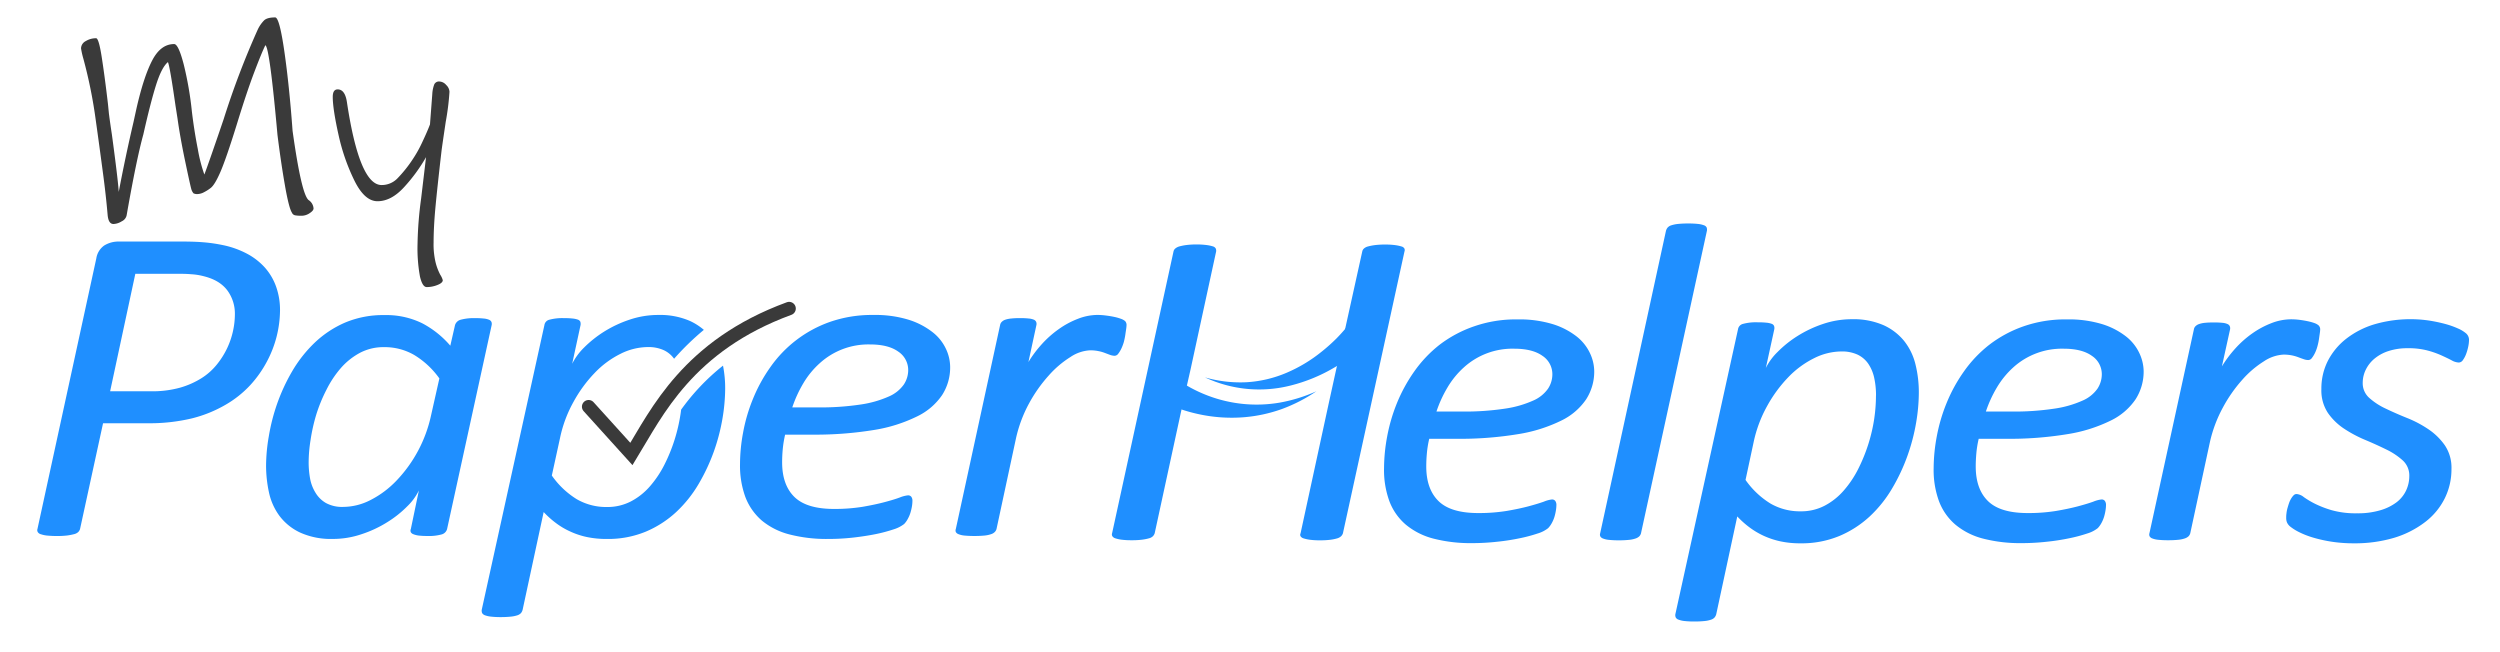 <svg xmlns="http://www.w3.org/2000/svg" viewBox="0 0 934.4 243.73"><defs><style>.a{fill:#3a3a3a;}.b{fill:#1f8fff;}.c{fill:none;stroke:#3a3a3a;stroke-linecap:round;stroke-miterlimit:10;stroke-width:5px;}</style></defs><path class="a" d="M115.79,79.64a5.42,5.42,0,0,1-3.13,1,13,13,0,0,1-2.33-.16,1.63,1.63,0,0,1-1.22-1q-1.11-1.68-2.58-10t-2.82-19.06q-2.94-32.83-4.53-33.51Q97.83,19.61,95,27.07t-6.5,19.45q-4,12.88-6.13,17.77t-3.67,6a14.52,14.52,0,0,1-2.39,1.52,5.51,5.51,0,0,1-2.39.72,3,3,0,0,1-1.6-.28,4.26,4.26,0,0,1-.86-1.73Q71,68.83,69.15,60T66.33,44.17l-.74-4.71Q63.51,24.9,62.77,23.21q-2.33,1.91-4.41,8.46T53.58,50.22Q51,59.52,47.33,80.48a3.2,3.2,0,0,1-1.84,2.24,6.17,6.17,0,0,1-3.07,1c-1.3,0-2-1.16-2.2-3.47s-.64-7.32-1.66-15S36.62,50.78,35.8,45a178,178,0,0,0-4.65-23.09,31.2,31.2,0,0,1-.86-3.81,3.14,3.14,0,0,1,1.78-2.75,7.35,7.35,0,0,1,3.86-1.06c.65,0,1.35,2.32,2.08,7s1.51,10.46,2.33,17.48l.37,3.7q.48,3.71,1.1,7.74,2.32,17.14,2.57,21.52,2.46-13,5.52-26.12L51,40.58q2.7-11.88,5.89-18t8.21-6.11q1.59,0,3.56,7.57A126.88,126.88,0,0,1,71.72,41.7q.86,7.17,2.21,14a57.12,57.12,0,0,0,2.45,9.53q.74-1.9,3-8.41T83.61,44.5A305.85,305.85,0,0,1,96.36,11a12.49,12.49,0,0,1,2.39-3.42c.78-.71,2.14-1.07,4.11-1.07q1.59,0,3.43,12.78t3.06,29.59q3.32,23.78,6,25.9a4.07,4.07,0,0,1,1.84,3.13Q117.2,78.7,115.79,79.64Z"/><path class="a" d="M166.6,45.51q-1.47,9.87-1.6,11.1-1.59,13.78-2.26,21t-.68,13.06a29,29,0,0,0,.8,7.62,20.74,20.74,0,0,0,1.71,4.43,7,7,0,0,1,.92,2c0,.67-.65,1.27-2,1.8a10.83,10.83,0,0,1-4,.78c-1.07,0-1.9-1.31-2.52-3.92a59,59,0,0,1-.91-12.22A141.66,141.66,0,0,1,157.4,74.2l1.84-15.46a62.12,62.12,0,0,1-8.15,11.15q-4.84,5.33-10,5.32-4.78,0-8.58-7.62a75.25,75.25,0,0,1-6-17.26q-2.14-9.64-2.14-14.12c0-1.87.61-2.8,1.84-2.8,1.79,0,2.94,1.53,3.43,4.59q4.67,31.17,13,31.16a8.16,8.16,0,0,0,5.83-2.41,48.58,48.58,0,0,0,5.94-7.45A46.59,46.59,0,0,0,157.89,53q1.85-3.92,2.82-6.5l.86-11.32a12.11,12.11,0,0,1,.74-3.64,1.94,1.94,0,0,1,2-1.07,3.48,3.48,0,0,1,2.45,1.29A3.74,3.74,0,0,1,168,34.3,95.62,95.62,0,0,1,166.6,45.51Z"/><path class="b" d="M103.17,107.06a21.61,21.61,0,0,0-4.25-7.14,24.28,24.28,0,0,0-6.82-5.21,33.62,33.62,0,0,0-9-3.14,58.08,58.08,0,0,0-6.91-1c-2.38-.2-5.1-.29-8.19-.29H44.38A10.12,10.12,0,0,0,39,91.73,7.2,7.2,0,0,0,36,96.56l-22,101.15a1.39,1.39,0,0,0,.14,1.19,2,2,0,0,0,1.21.8,10.53,10.53,0,0,0,2.35.48c1,.09,2.2.16,3.62.16a31.37,31.37,0,0,0,3.84-.2,21.58,21.58,0,0,0,2.59-.51,3.33,3.33,0,0,0,1.53-.82,2.73,2.73,0,0,0,.64-1.1l8.6-39.52H55a67.79,67.79,0,0,0,16.7-1.81,48.09,48.09,0,0,0,12.54-5.06,39.36,39.36,0,0,0,9.31-7.39A42.1,42.1,0,0,0,99.83,135a41.25,41.25,0,0,0,4.83-19A26,26,0,0,0,103.17,107.06ZM87.11,123.62a29.9,29.9,0,0,1-2.17,6.43,30.3,30.3,0,0,1-3.84,6.13,23.29,23.29,0,0,1-5.79,5.17,31.06,31.06,0,0,1-8,3.54,38.67,38.67,0,0,1-11.12,1.35H41.16l9.42-43.91h15c2,0,4,0,5.74.16a23.83,23.83,0,0,1,4.9.77c4,1,6.86,2.77,8.76,5.29a14.65,14.65,0,0,1,2.81,9A29.48,29.48,0,0,1,87.11,123.62Z"/><path class="b" d="M183.69,120.35a1.66,1.66,0,0,0-.94-.85,6.6,6.6,0,0,0-2-.45,26.5,26.5,0,0,0-3.08-.14,19,19,0,0,0-5.47.59,3,3,0,0,0-2.13,2l-1.76,7.71a35.54,35.54,0,0,0-10.5-8.38,30.36,30.36,0,0,0-14.11-3.06A36.51,36.51,0,0,0,129,120.56a38.76,38.76,0,0,0-11.4,7.54,49,49,0,0,0-8.37,10.62,70.22,70.22,0,0,0-5.65,12.19,73.11,73.11,0,0,0-3.13,12.28,65.65,65.65,0,0,0-1,10.73A47.4,47.4,0,0,0,100.52,184a22.83,22.83,0,0,0,3.93,8.81,20.59,20.59,0,0,0,7.73,6.24,27.88,27.88,0,0,0,12.27,2.38,33.16,33.16,0,0,0,10.72-1.78,43.41,43.41,0,0,0,9.59-4.49,40.26,40.26,0,0,0,7.46-5.92,21.14,21.14,0,0,0,4.34-5.93l-3,14.39a1.47,1.47,0,0,0,0,1.24,1.85,1.85,0,0,0,1,.75,7.83,7.83,0,0,0,1.94.48,27.64,27.64,0,0,0,3.07.16,18.33,18.33,0,0,0,5.53-.59,2.87,2.87,0,0,0,2-2l16.67-76.26A2.13,2.13,0,0,0,183.69,120.35Zm-22.6,35a50.77,50.77,0,0,1-13,24.39,35.92,35.92,0,0,1-9.58,7.14,22.54,22.54,0,0,1-10.23,2.58,12.6,12.6,0,0,1-6.47-1.46,10.91,10.91,0,0,1-3.93-3.91,15.16,15.16,0,0,1-2-5.33,34.27,34.27,0,0,1-.52-5.88,54,54,0,0,1,.71-8.38,66.9,66.9,0,0,1,2.12-9.49A58.13,58.13,0,0,1,122,145.7a38.69,38.69,0,0,1,5.35-8.08,25.37,25.37,0,0,1,7.14-5.72,18.74,18.74,0,0,1,9-2.15,22,22,0,0,1,11.33,2.93,31.7,31.7,0,0,1,9.4,8.76Z"/><path class="b" d="M270.23,136.66a82.06,82.06,0,0,0-15.65,16.45c-.07.55-.14,1.12-.23,1.69a63.39,63.39,0,0,1-2.22,9.56,62.17,62.17,0,0,1-3.79,9.31,39.11,39.11,0,0,1-5.38,8.05,24.35,24.35,0,0,1-7.14,5.68,19.05,19.05,0,0,1-8.92,2.1,22,22,0,0,1-11.3-2.9,31.61,31.61,0,0,1-9.35-8.86l3.06-14a47.69,47.69,0,0,1,5.06-13.57,50.45,50.45,0,0,1,7.91-10.8,34.54,34.54,0,0,1,9.61-7.11,23.1,23.1,0,0,1,10.2-2.54,13.75,13.75,0,0,1,6.06,1.19,9.86,9.86,0,0,1,3.8,3.18,99.86,99.86,0,0,1,11.12-10.8,22.18,22.18,0,0,0-5.31-3.38A28,28,0,0,0,246,117.72a33.29,33.29,0,0,0-10.75,1.78,44.37,44.37,0,0,0-9.59,4.53,42.61,42.61,0,0,0-7.41,5.93,23,23,0,0,0-4.39,6L217,121.45a3,3,0,0,0-.09-1.19,1.6,1.6,0,0,0-.94-.8,8.52,8.52,0,0,0-1.95-.41,26.64,26.64,0,0,0-3.13-.14,18.85,18.85,0,0,0-5.56.59,2.42,2.42,0,0,0-1.85,2L180.05,227.93a2.51,2.51,0,0,0,.14,1.19,2,2,0,0,0,1.08.85,9.48,9.48,0,0,0,2.26.5,31.75,31.75,0,0,0,3.57.18,36.64,36.64,0,0,0,3.84-.18,11.74,11.74,0,0,0,2.45-.5,3.24,3.24,0,0,0,1.35-.85,3.32,3.32,0,0,0,.59-1.19l7.87-36.55a33.78,33.78,0,0,0,4.44,4,27.6,27.6,0,0,0,5.29,3.18,29.06,29.06,0,0,0,6.29,2.13,35.43,35.43,0,0,0,7.59.75,36.79,36.79,0,0,0,14.57-2.74,38.89,38.89,0,0,0,11.35-7.32,46.73,46.73,0,0,0,8.37-10.46,71.53,71.53,0,0,0,5.7-12.14,73.24,73.24,0,0,0,3.24-12.4,69.23,69.23,0,0,0,1-11A44,44,0,0,0,270.23,136.66Z"/><path class="b" d="M353.51,130.3a17,17,0,0,0-5.05-6.22,28.14,28.14,0,0,0-8.88-4.58,42.48,42.48,0,0,0-13.2-1.78,47.68,47.68,0,0,0-16.28,2.63,45.7,45.7,0,0,0-22.21,16.93,58.4,58.4,0,0,0-6.48,11.85,62.81,62.81,0,0,0-3.66,12.49,64.9,64.9,0,0,0-1.16,11.8,34.18,34.18,0,0,0,2,12.35,21.93,21.93,0,0,0,6.15,8.79,26.44,26.44,0,0,0,10.34,5.19,55.42,55.42,0,0,0,14.44,1.69,83.87,83.87,0,0,0,9.24-.5c3.09-.35,5.92-.78,8.53-1.31a56.66,56.66,0,0,0,6.7-1.78,12.25,12.25,0,0,0,3.94-2,8,8,0,0,0,1.35-1.88,12,12,0,0,0,1-2.31,20.12,20.12,0,0,0,.57-2.42,13.76,13.76,0,0,0,.18-2,2.51,2.51,0,0,0-.41-1.55,1.51,1.51,0,0,0-1.26-.55,11.44,11.44,0,0,0-3.06.8c-1.47.55-3.36,1.12-5.7,1.74s-5,1.19-8.19,1.74a65.21,65.21,0,0,1-10.63.8c-6.87,0-11.81-1.49-14.87-4.49s-4.58-7.32-4.58-12.94c0-1.54.07-3.16.23-4.92a41,41,0,0,1,.89-5.42h9.82a136.45,136.45,0,0,0,23.49-1.76,56.53,56.53,0,0,0,16.13-5.11,23.66,23.66,0,0,0,9.24-7.93,19.05,19.05,0,0,0,3-10.5A16.07,16.07,0,0,0,353.51,130.3Zm-15.69,13.41a13.26,13.26,0,0,1-5.56,4.46,40,40,0,0,1-10.45,3,100.57,100.57,0,0,1-16.24,1.1h-9.45a46.42,46.42,0,0,1,4.12-9,31.8,31.8,0,0,1,6.11-7.48,27,27,0,0,1,18.84-7.05q6.84,0,10.55,2.68a8.25,8.25,0,0,1,3.71,7A9.77,9.77,0,0,1,337.82,143.71Z"/><path class="b" d="M420.51,120a4.94,4.94,0,0,0-1.62-.87,17.35,17.35,0,0,0-2.45-.69c-.94-.2-1.92-.36-3-.5a24.54,24.54,0,0,0-3.18-.23,20.43,20.43,0,0,0-7.36,1.44,32.36,32.36,0,0,0-7.19,3.87,38.4,38.4,0,0,0-6.33,5.62,44.26,44.26,0,0,0-5,6.68l3-13.88a2,2,0,0,0-.09-1.1,1.64,1.64,0,0,0-.87-.85,6.3,6.3,0,0,0-2-.45,28.2,28.2,0,0,0-3.2-.14,29.24,29.24,0,0,0-3.18.14,9.86,9.86,0,0,0-2.29.45,3.39,3.39,0,0,0-1.37.85,2.13,2.13,0,0,0-.57,1.1l-16.56,76.26a1.59,1.59,0,0,0,0,1.15,1.87,1.87,0,0,0,1,.8,7.79,7.79,0,0,0,2.22.52c1,.09,2.2.16,3.75.16s2.73-.07,3.73-.16a10.43,10.43,0,0,0,2.47-.52,3.22,3.22,0,0,0,1.37-.8,2.54,2.54,0,0,0,.67-1.15l7.29-33.94a49.71,49.71,0,0,1,4.88-13A54.27,54.27,0,0,1,392,140.32a36.88,36.88,0,0,1,8.1-6.89,14.42,14.42,0,0,1,7.25-2.49,14.86,14.86,0,0,1,3.25.3,14.29,14.29,0,0,1,2.45.71l1.94.73a5.71,5.71,0,0,0,1.62.3,1.76,1.76,0,0,0,1.35-.78,10.81,10.81,0,0,0,1.15-1.9,16.53,16.53,0,0,0,.94-2.49,26.21,26.21,0,0,0,.54-2.63c.12-.85.23-1.6.33-2.24a11.31,11.31,0,0,0,.13-1.31A2.12,2.12,0,0,0,420.51,120Z"/><path class="b" d="M595.86,138.72a19.21,19.21,0,0,1-3,10.5,23.62,23.62,0,0,1-9.26,7.95,56.64,56.64,0,0,1-16.11,5.08A133.48,133.48,0,0,1,544,164h-9.81a38.87,38.87,0,0,0-.88,5.42c-.16,1.75-.23,3.38-.23,4.91q0,8.46,4.58,12.95t14.86,4.48a64.5,64.5,0,0,0,10.64-.8q4.73-.81,8.19-1.74t5.7-1.73a11.07,11.07,0,0,1,3-.81,1.48,1.48,0,0,1,1.25.55,2.55,2.55,0,0,1,.42,1.57,12.75,12.75,0,0,1-.19,2,18.12,18.12,0,0,1-.55,2.41,12.3,12.3,0,0,1-1,2.33,8.74,8.74,0,0,1-1.35,1.86,11.7,11.7,0,0,1-3.93,2,55.48,55.48,0,0,1-6.71,1.78c-2.59.54-5.43,1-8.52,1.31a84.51,84.51,0,0,1-9.26.51,55.53,55.53,0,0,1-14.44-1.69,26.44,26.44,0,0,1-10.32-5.21,21.5,21.5,0,0,1-6.15-8.76,34.05,34.05,0,0,1-2-12.36,65.82,65.82,0,0,1,1.16-11.81,64.44,64.44,0,0,1,3.65-12.48,59.63,59.63,0,0,1,6.48-11.85,47.06,47.06,0,0,1,9.49-10A45.83,45.83,0,0,1,550.87,122a47.42,47.42,0,0,1,16.29-2.62,42.78,42.78,0,0,1,13.19,1.77,27.9,27.9,0,0,1,8.89,4.58,17.3,17.3,0,0,1,5,6.22A16.18,16.18,0,0,1,595.86,138.72ZM580.21,140a8.2,8.2,0,0,0-3.7-7q-3.71-2.67-10.55-2.67a27,27,0,0,0-18.84,7,32.1,32.1,0,0,0-6.11,7.49,45.57,45.57,0,0,0-4.12,9h9.44a100.62,100.62,0,0,0,16.25-1.1,39.39,39.39,0,0,0,10.46-3,13.11,13.11,0,0,0,5.55-4.45A9.75,9.75,0,0,0,580.21,140Z"/><path class="b" d="M613.34,199.32a2.57,2.57,0,0,1-.65,1.15,3.77,3.77,0,0,1-1.39.8,10.5,10.5,0,0,1-2.46.51,35.32,35.32,0,0,1-3.74.17,33.81,33.81,0,0,1-3.75-.17,7.93,7.93,0,0,1-2.22-.51,1.86,1.86,0,0,1-1-.8,1.59,1.59,0,0,1-.05-1.15L622.68,86.24a3.23,3.23,0,0,1,.61-1.18,3.06,3.06,0,0,1,1.38-.85,12.68,12.68,0,0,1,2.5-.51,36.78,36.78,0,0,1,3.85-.17,32.85,32.85,0,0,1,3.65.17,8.71,8.71,0,0,1,2.22.51,1.66,1.66,0,0,1,1,.85,2.51,2.51,0,0,1,.09,1.18Z"/><path class="b" d="M717.18,146.93a68.09,68.09,0,0,1-1,11,73,73,0,0,1-3.24,12.4,70,70,0,0,1-5.69,12.14A46.6,46.6,0,0,1,698.85,193a39,39,0,0,1-11.34,7.32,36.84,36.84,0,0,1-14.58,2.75,34.84,34.84,0,0,1-7.59-.76,30.27,30.27,0,0,1-6.3-2.12,29.71,29.71,0,0,1-5.27-3.17,34.74,34.74,0,0,1-4.45-4l-7.86,36.56a3.28,3.28,0,0,1-.61,1.19,2.92,2.92,0,0,1-1.34.84,10.4,10.4,0,0,1-2.45.51,36.71,36.71,0,0,1-3.84.17,32,32,0,0,1-3.57-.17,8.64,8.64,0,0,1-2.26-.51,1.84,1.84,0,0,1-1.07-.84,2.2,2.2,0,0,1-.14-1.19L649.6,123.06a2.45,2.45,0,0,1,1.85-2,18.56,18.56,0,0,1,5.56-.59,29.5,29.5,0,0,1,3.14.13,7.62,7.62,0,0,1,2,.42,1.48,1.48,0,0,1,.92.81,2.37,2.37,0,0,1,.1,1.18L660,137.54a22,22,0,0,1,4.4-6,41.43,41.43,0,0,1,7.4-5.93,44.07,44.07,0,0,1,9.58-4.53,33.58,33.58,0,0,1,10.74-1.77,28.06,28.06,0,0,1,11.8,2.2,21.05,21.05,0,0,1,7.73,5.88,22.65,22.65,0,0,1,4.26,8.72A43.35,43.35,0,0,1,717.18,146.93Zm-16,.93a30.42,30.42,0,0,0-.69-6.69,15,15,0,0,0-2.22-5.24,10.15,10.15,0,0,0-4-3.39,13.92,13.92,0,0,0-6.07-1.18A23,23,0,0,0,678,133.9a34.72,34.72,0,0,0-9.63,7.11,50.72,50.72,0,0,0-7.91,10.79,48.35,48.35,0,0,0-5.05,13.58l-3,14a31.64,31.64,0,0,0,9.35,8.84A21.91,21.91,0,0,0,673,191.11,18.89,18.89,0,0,0,682,189a24.53,24.53,0,0,0,7.13-5.67,38.61,38.61,0,0,0,5.37-8,62.89,62.89,0,0,0,3.8-9.31,61.69,61.69,0,0,0,2.22-9.57A59.9,59.9,0,0,0,701.16,147.86Z"/><path class="b" d="M801.21,138.72a19.21,19.21,0,0,1-3,10.5,23.62,23.62,0,0,1-9.26,7.95,56.53,56.53,0,0,1-16.11,5.08A133.48,133.48,0,0,1,749.37,164h-9.81a38.87,38.87,0,0,0-.88,5.42c-.15,1.75-.23,3.38-.23,4.91q0,8.46,4.58,12.95t14.86,4.48a64.33,64.33,0,0,0,10.64-.8q4.72-.81,8.2-1.74t5.69-1.73a11.07,11.07,0,0,1,3.05-.81,1.47,1.47,0,0,1,1.25.55,2.55,2.55,0,0,1,.42,1.57,12.75,12.75,0,0,1-.19,2,18.12,18.12,0,0,1-.55,2.41,12.3,12.3,0,0,1-1,2.33,9.07,9.07,0,0,1-1.34,1.86,11.87,11.87,0,0,1-3.94,2,55.48,55.48,0,0,1-6.71,1.78c-2.59.54-5.43,1-8.52,1.31a84.33,84.33,0,0,1-9.25.51,55.42,55.42,0,0,1-14.44-1.69,26.42,26.42,0,0,1-10.33-5.21,21.5,21.5,0,0,1-6.15-8.76,34.05,34.05,0,0,1-2-12.36,65.82,65.82,0,0,1,1.16-11.81,63.79,63.79,0,0,1,3.66-12.48A58.63,58.63,0,0,1,734,138.89a46.76,46.76,0,0,1,9.48-10A45.83,45.83,0,0,1,756.22,122a47.5,47.5,0,0,1,16.29-2.62,42.78,42.78,0,0,1,13.19,1.77,27.9,27.9,0,0,1,8.89,4.58,17.23,17.23,0,0,1,5,6.22A16.31,16.31,0,0,1,801.21,138.72ZM785.57,140a8.21,8.21,0,0,0-3.71-7q-3.71-2.67-10.55-2.67a27.07,27.07,0,0,0-18.84,7,32.35,32.35,0,0,0-6.11,7.49,46.15,46.15,0,0,0-4.12,9h9.45a100.49,100.49,0,0,0,16.24-1.1,39.39,39.39,0,0,0,10.46-3,13.15,13.15,0,0,0,5.56-4.45A9.84,9.84,0,0,0,785.57,140Z"/><path class="b" d="M867.19,123.23a12.14,12.14,0,0,1-.14,1.31c-.09.65-.2,1.4-.32,2.25a22.84,22.84,0,0,1-.56,2.62,14.2,14.2,0,0,1-.92,2.5,10.58,10.58,0,0,1-1.16,1.9,1.7,1.7,0,0,1-1.34.76,5,5,0,0,1-1.62-.29q-.89-.3-2-.72a15.64,15.64,0,0,0-2.45-.72,15.47,15.47,0,0,0-3.24-.3,14.48,14.48,0,0,0-7.27,2.5,36.6,36.6,0,0,0-8.09,6.9,53.66,53.66,0,0,0-7.27,10.41,49.74,49.74,0,0,0-4.86,13l-7.31,33.94a2.57,2.57,0,0,1-.65,1.15,3.77,3.77,0,0,1-1.39.8,10.51,10.51,0,0,1-2.45.51,35.66,35.66,0,0,1-3.75.17,33.81,33.81,0,0,1-3.75-.17,7.93,7.93,0,0,1-2.22-.51,1.86,1.86,0,0,1-1-.8,1.59,1.59,0,0,1-.05-1.15L820,123.06a2.11,2.11,0,0,1,.56-1.1,3.41,3.41,0,0,1,1.39-.85,9.16,9.16,0,0,1,2.26-.46c.9-.09,2-.13,3.2-.13a30.93,30.93,0,0,1,3.19.13,5.93,5.93,0,0,1,1.94.46,1.59,1.59,0,0,1,.88.85,2.13,2.13,0,0,1,.1,1.1l-3.06,13.88a44.58,44.58,0,0,1,5-6.68,37.79,37.79,0,0,1,6.34-5.63,32.75,32.75,0,0,1,7.17-3.85,20.43,20.43,0,0,1,7.36-1.44,24.76,24.76,0,0,1,3.19.21c1.08.14,2.09.31,3,.51a18.69,18.69,0,0,1,2.46.67,5,5,0,0,1,1.62.89A2.09,2.09,0,0,1,867.19,123.23Z"/><path class="b" d="M922.81,127.29a12.6,12.6,0,0,1-.28,2.25,17.93,17.93,0,0,1-.79,2.75,9.37,9.37,0,0,1-1.2,2.28,1.93,1.93,0,0,1-1.53.93,5.83,5.83,0,0,1-2.64-.8c-1-.54-2.27-1.14-3.75-1.82A34.27,34.27,0,0,0,907.3,131a27.94,27.94,0,0,0-7.36-.85,22.53,22.53,0,0,0-7.22,1.06,15.71,15.71,0,0,0-5.28,2.88,12.47,12.47,0,0,0-3.23,4.14,11.09,11.09,0,0,0-1.12,4.87,7.29,7.29,0,0,0,2.46,5.63,24.8,24.8,0,0,0,6.15,4q3.7,1.78,8,3.51a41.68,41.68,0,0,1,8,4.24,23.45,23.45,0,0,1,6.11,6,15,15,0,0,1,2.45,8.84,24.47,24.47,0,0,1-2.54,11,25.33,25.33,0,0,1-7.31,8.8A36.23,36.23,0,0,1,894.85,201a51.41,51.41,0,0,1-15.09,2.07,54.4,54.4,0,0,1-8.19-.59,52.15,52.15,0,0,1-6.94-1.53,31.94,31.94,0,0,1-5.33-2.07,18.27,18.27,0,0,1-3.42-2.16,4.33,4.33,0,0,1-1.07-1.4,4.24,4.24,0,0,1-.32-1.73c0-.45,0-1,.09-1.61a12.31,12.31,0,0,1,.37-2c.19-.67.39-1.32.6-1.94a9.17,9.17,0,0,1,.79-1.7,6.79,6.79,0,0,1,.93-1.22,1.52,1.52,0,0,1,1.11-.47,4.89,4.89,0,0,1,2.68,1.14,31.89,31.89,0,0,0,4.12,2.46,38.15,38.15,0,0,0,6.34,2.45,33,33,0,0,0,9.45,1.15,29.21,29.21,0,0,0,8.74-1.15,18.66,18.66,0,0,0,6.07-3,12,12,0,0,0,3.56-4.45,12.73,12.73,0,0,0,1.16-5.33,7.6,7.6,0,0,0-2.41-5.8,25.8,25.8,0,0,0-6.06-4.06q-3.66-1.81-7.92-3.6a47.18,47.18,0,0,1-7.91-4.19,22.38,22.38,0,0,1-6.11-5.92,15.21,15.21,0,0,1-2.45-8.93A22.78,22.78,0,0,1,870,135a24.9,24.9,0,0,1,6.81-8.3,32.32,32.32,0,0,1,10.55-5.46,48.19,48.19,0,0,1,20.46-1.44,56.43,56.43,0,0,1,6.06,1.27,32,32,0,0,1,4.81,1.7,12,12,0,0,1,3.06,1.86A3.21,3.21,0,0,1,922.81,127.29Z"/><path class="c" d="M220,152l16,17.69c9.46-15.47,21.13-40.49,58.94-54.37"/><path class="b" d="M445,138,454.54,94a2,2,0,0,0-.14-1.1,1.74,1.74,0,0,0-1.07-.81,13,13,0,0,0-2.36-.5,28,28,0,0,0-3.75-.22,28.83,28.83,0,0,0-3.84.22,19,19,0,0,0-2.54.5,4,4,0,0,0-1.58.81,2,2,0,0,0-.65,1.1l-22.95,105.3a1.32,1.32,0,0,0,.09,1.1,2,2,0,0,0,1.11.8,12.34,12.34,0,0,0,2.31.51,28.94,28.94,0,0,0,3.89.21,29.35,29.35,0,0,0,3.8-.21,17.67,17.67,0,0,0,2.59-.51,3.26,3.26,0,0,0,1.48-.8,3,3,0,0,0,.65-1.1l10.55-48.67"/><path class="b" d="M496.65,150.66,486.1,199.33a1.19,1.19,0,0,0,0,1.1,2,2,0,0,0,1.16.8,13.21,13.21,0,0,0,2.36.51,27.1,27.1,0,0,0,3.7.21,30,30,0,0,0,3.94-.21,16.46,16.46,0,0,0,2.5-.51,3.69,3.69,0,0,0,1.48-.8,2.78,2.78,0,0,0,.69-1.1l23-105.3a1.54,1.54,0,0,0,0-1.1,1.73,1.73,0,0,0-1.11-.81,14.54,14.54,0,0,0-2.36-.5,26.9,26.9,0,0,0-3.7-.22,29.73,29.73,0,0,0-3.94.22,19.32,19.32,0,0,0-2.54.5,3.55,3.55,0,0,0-1.53.81,2,2,0,0,0-.6,1.1L499.43,138"/><path class="b" d="M440.1,141.76a5.26,5.26,0,0,0,.5.39l.62.45c.43.3.88.59,1.34.88.91.57,1.86,1.13,2.83,1.64a52.82,52.82,0,0,0,6.07,2.75,51.43,51.43,0,0,0,13.16,3.1,50.89,50.89,0,0,0,13.81-.51A58.55,58.55,0,0,0,492,146.25a59.4,59.4,0,0,1-12.88,6.63,55.2,55.2,0,0,1-14.5,3.09,57.78,57.78,0,0,1-15.11-.87,59.88,59.88,0,0,1-7.45-1.91c-1.23-.39-2.45-.84-3.67-1.33-.61-.25-1.22-.51-1.83-.79l-.93-.44c-.33-.17-.59-.29-1-.55Z"/><path class="b" d="M512,127.36c-.65.67-1.13,1.1-1.69,1.62s-1.09,1-1.65,1.43c-1.1.93-2.23,1.8-3.37,2.65a73.09,73.09,0,0,1-7.13,4.64,61.5,61.5,0,0,1-15.61,6.35,47.68,47.68,0,0,1-32.18-3A47.62,47.62,0,0,0,466,142.86a45,45,0,0,0,14.94-3.56,55.18,55.18,0,0,0,13-7.83,65.74,65.74,0,0,0,5.61-5c.88-.9,1.73-1.81,2.54-2.74.41-.47.81-.94,1.18-1.41s.79-1,1-1.33Z"/></svg>